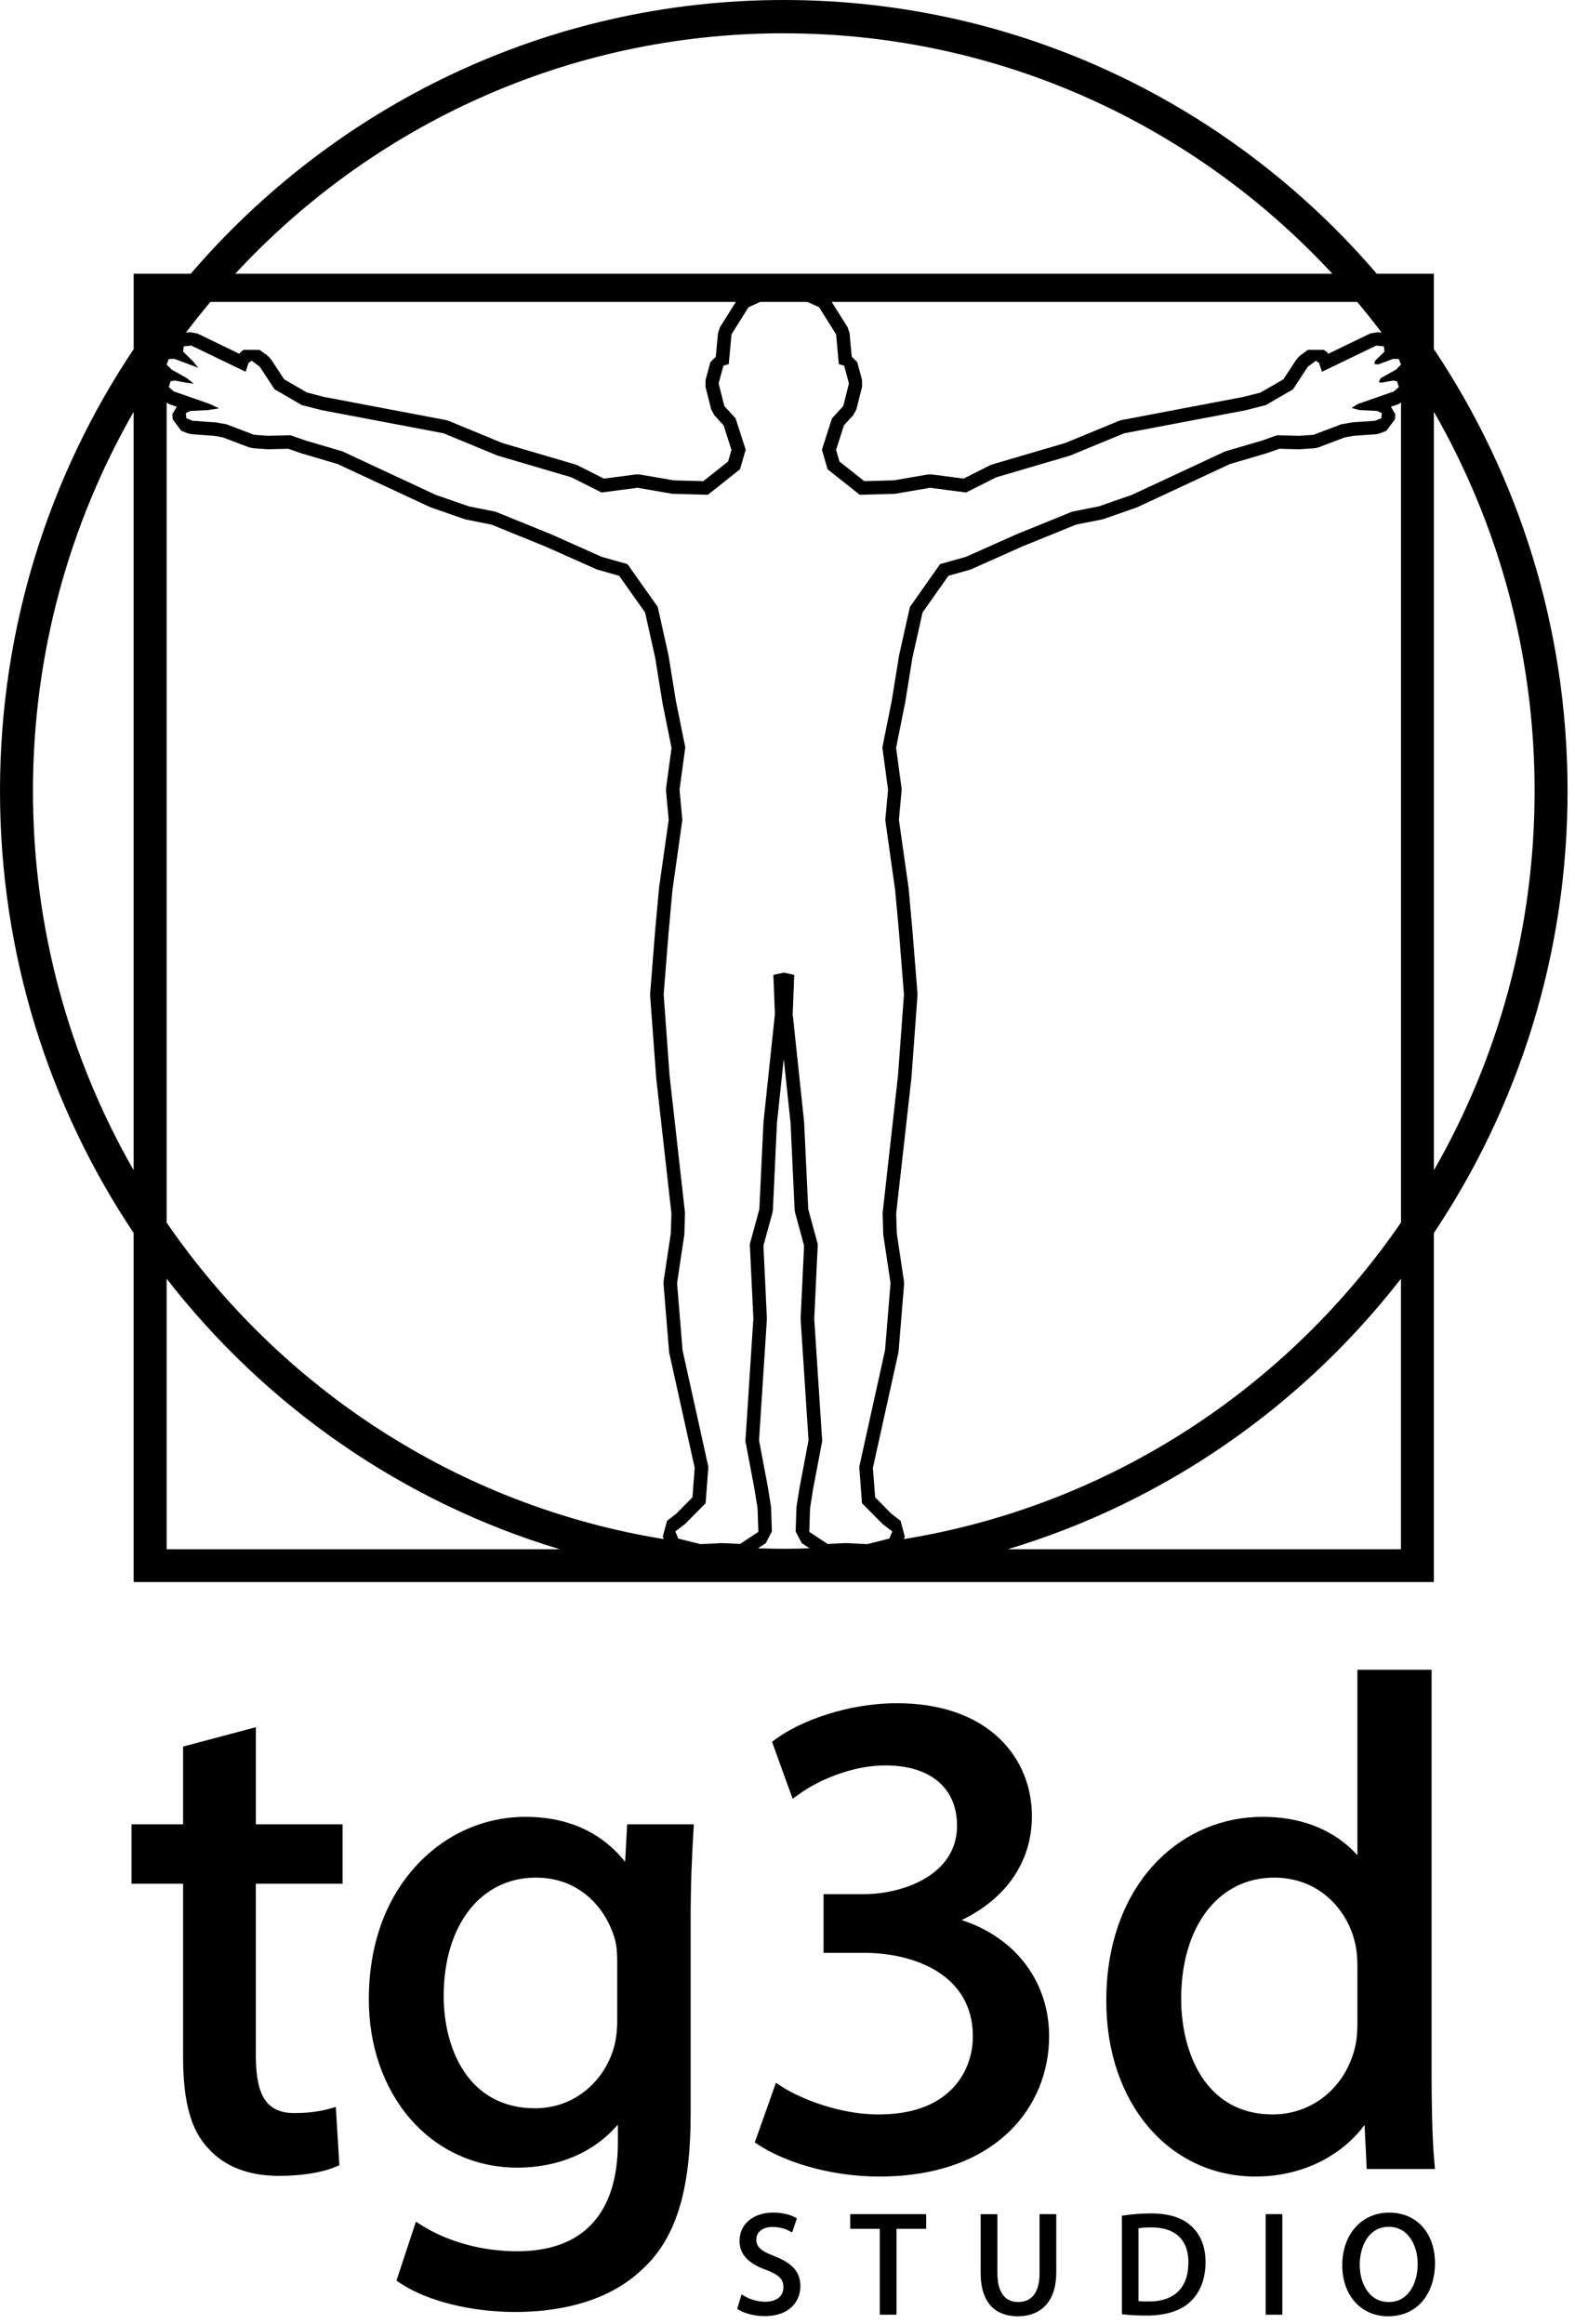 <svg xmlns="http://www.w3.org/2000/svg" width="40" height="59" viewBox="0 0 40 59">
    <g fill="none" fill-rule="evenodd">
        <g fill="#000">
            <g>
                <path d="M19.664 57.284c-.345-.133-.456-.236-.456-.425 0-.157.128-.315.413-.315.198 0 .35.06.442.11l.055.029.12-.357-.036-.02c-.084-.048-.27-.127-.57-.127-.5 0-.85.294-.85.717 0 .342.218.577.685.742.318.121.43.236.43.438 0 .227-.177.367-.463.367-.183 0-.387-.057-.543-.152l-.058-.035-.11.366.032.02c.147.098.416.166.657.166.676 0 .915-.408.915-.757 0-.36-.198-.589-.663-.767M21.593 56.591L22.343 56.591 22.343 58.772 22.769 58.772 22.769 56.591 23.522 56.591 23.522 56.219 21.593 56.219zM26.401 57.72c0 .334-.095.73-.548.73-.336 0-.522-.259-.522-.73v-1.5h-.425v1.494c0 .955.587 1.098.936 1.098.626 0 .984-.406.984-1.113v-1.48h-.425v1.502zM29.184 58.436c-.08 0-.187 0-.27-.01v-1.847c.07-.013.175-.024.321-.024.316 0 .558.082.72.244.151.152.228.37.226.65 0 .636-.354.987-.997.987m.036-2.235c-.226 0-.457.017-.684.051l-.044.007v2.5l.046.005c.172.02.369.03.583.03.495 0 .885-.128 1.126-.368.242-.236.37-.578.37-.989 0-.388-.122-.697-.364-.917-.231-.215-.57-.32-1.033-.32M32.144 58.772L32.567 58.772 32.567 56.219 32.144 56.219zM35.267 58.45c-.504 0-.734-.487-.734-.94 0-.483.228-.97.738-.97.504 0 .734.49.734.944 0 .481-.229.967-.738.967m.018-2.272c-.704 0-1.196.55-1.196 1.338 0 .762.477 1.295 1.16 1.295.826 0 1.196-.674 1.196-1.342 0-.772-.466-1.29-1.16-1.29M6.498 43.855l-1.848.491v1.975H3.34v1.508h1.31v4.414c0 1.121.204 1.854.637 2.302.404.459 1.022.702 1.79.702.572 0 1.08-.08 1.428-.222l.114-.047-.09-1.48-.205.056c-.166.044-.446.098-.847.098-.696 0-.98-.424-.98-1.461v-4.362H8.7v-1.508H6.498v-2.466zM15.675 51.323c0 .273-.04.543-.113.76-.3.88-1.073 1.448-1.968 1.448-1.717 0-2.326-1.536-2.326-2.85 0-1.8.942-3.007 2.342-3.007 1.116 0 1.757.772 1.986 1.498.055.164.079.355.079.64v1.51zm.201-4.048c-.396-.508-1.163-1.144-2.527-1.144-1.045 0-2.024.432-2.758 1.219-.801.856-1.224 2.038-1.224 3.417 0 1.174.374 2.251 1.055 3.035.693.797 1.658 1.236 2.717 1.236 1.049 0 1.954-.393 2.553-1.093v.452c0 1.808-.883 2.764-2.553 2.764-1.236 0-2.082-.444-2.39-.634l-.186-.117-.494 1.497.109.072c.674.447 1.788.724 2.909.724.94 0 2.257-.183 3.19-1.051.874-.777 1.263-2 1.263-3.967v-4.881c0-1.006.033-1.662.07-2.3l.01-.183h-1.692l-.052.954zM22.312 53.687c-1.064 0-2.05-.448-2.423-.685l-.183-.117-.537 1.513.113.073c.56.366 1.695.793 3.048.793 2.98 0 4.314-1.788 4.314-3.559 0-1.394-.858-2.512-2.221-2.953 1.14-.549 1.784-1.491 1.784-2.64 0-.771-.298-1.476-.84-1.986-.611-.575-1.504-.88-2.584-.88-1.269 0-2.458.454-3.072.903l-.104.076.523 1.447.186-.133c.465-.33 1.312-.714 2.17-.714 1.14 0 1.82.572 1.82 1.53 0 1.276-1.412 1.739-2.36 1.739h-1.03v1.49h1.03c1.263 0 2.744.547 2.761 2.09.01.517-.184 1.016-.532 1.368-.421.428-1.048.645-1.863.645M34.474 51.375c0 .25-.02.44-.064.62-.247 1.012-1.086 1.692-2.086 1.692-1.717 0-2.326-1.582-2.326-2.937 0-1.84.949-3.076 2.36-3.076 1.153 0 1.86.823 2.052 1.645.04.145.064.369.064.597v1.459zm1.884 1.355V42.396h-1.884v4.711c-.38-.426-1.121-.976-2.412-.976-.998 0-1.938.39-2.645 1.098-.86.86-1.329 2.135-1.32 3.59 0 2.576 1.594 4.445 3.79 4.445 1.142 0 2.16-.492 2.769-1.31l.054 1.119h1.734l-.017-.188c-.06-.658-.069-1.633-.069-2.155zM.837 20.085c0-3.508.932-6.796 2.557-9.628v19.256C1.77 26.88.837 23.593.837 20.085zm3.395 12.382c2.513 3.234 5.987 5.67 9.988 6.87H4.232v-6.87zm0-22.245l.067.04.19.065-.113.191.011.13.213.287.16.065.106.025.572.041.222.04.67.254.1.021.362.026h.033l.497-.012.322.113.018.005.912.269 2.34 1.09.033.013.84.293.046.013.65.13 1.377.559 1.283.572.048.017.533.15.659.932.258 1.156.184 1.142.002.013.228 1.126-.138 1.018-.002.078.068.73-.246 1.73-.001.017-.097 1.063-.127 1.599-.001.052.152 2.06v.012l.389 3.463-.016.509-.182 1.21-.002.079.14 1.704.006.046.645 2.912-.057.748-.41.415-.236.183-.107.4.026.063c-5.222-.846-9.734-3.831-12.627-8.036V10.222zm0-.962l.054-.144.14-.005.389.144.111.042.111.043-.126-.153-.023-.027-.237-.232.016-.135.193-.018 1.38.665.017-.055.055-.17.08-.056.202.149.38.577.69.4.5.128 3.1.588 1.373.567 1.877.552.764.385.914-.12.885.153.9.025.816-.647.145-.499-.256-.794-.286-.312-.145-.575.122-.452.135-.038.07-.757.433-.69.297-.133h1.196l.297.133.433.69.07.757.105.03.03.008.121.452-.144.575-.287.312-.255.794.145.499.454.36.362.287.9-.025.886-.153.456.06.457.06.382-.192.382-.193 1.877-.551 1.374-.567 3.1-.588.498-.128.69-.4.381-.578.203-.149.045.033.034.024.073.224.709-.342.67-.323.193.018.017.135-.119.115-.12.117-.02.08.094.015.389-.144.14.005.054.144-.127.125-.39.219-.048.1.073.013.28-.053.112.017.046.146-.126.112-.912.318-.163.101.2.054.45.023.059.027.06.026-.012.13-.094.039-.067.027-.295.02-.295.022-.271.048-.701.266-.34.024-.024.002-.56-.015-.382.135-.937.275-2.365 1.102-.84.293-.682.136-1.413.574-1.288.574-.652.183-.767 1.088-.276 1.233-.186 1.151-.238 1.183.145 1.075-.071.77.25 1.769.097 1.063.128 1.595-.152 2.06-.39 3.486.016.553.161 1.07.024.16-.14 1.705-.655 2.962.07.922.515.52.077.06.177.137-.075.181-.561.14h-.004l-.543-.026-.462.021-.463-.306.02-.599.038-.242.038-.241.232-1.222-.202-3.11.09-1.89-.242-.89-.105-2.212-.29-2.738.039-.998-.265-.057-.265.057.039.998-.29 2.738-.105 2.212-.242.89.09 1.89-.202 3.11.231 1.222.078.483.02.599-.464.306-.461-.021-.544.026h-.003l-.562-.14-.075-.181.254-.196.515-.52.07-.923-.655-2.962-.14-1.704.185-1.231.017-.553-.392-3.487-.15-2.06.127-1.594.097-1.063.25-1.77-.071-.77.146-1.075-.239-1.182-.186-1.152-.275-1.233-.768-1.087-.652-.183-1.288-.575-1.413-.573-.341-.068-.341-.069-.84-.292-2.364-1.102-.937-.276-.383-.134-.56.014-.364-.025-.7-.266-.272-.049-.294-.02-.296-.022-.08-.032-.08-.033-.011-.13.119-.053.448-.023.277-.043-.239-.113-.912-.318-.126-.112.045-.146.113-.017.28.053.194.026-.168-.138-.391-.22-.127-.124h-.001zm1.11-1.594h13.346l-.403.642-.05.15-.056.598-.138.14-.122.452-.002.171.145.576.08.148.235.256.2.624-.085.294-.63.5-.75-.02-.862-.149-.104-.002-.808.107-.668-.337-.059-.023-1.86-.547-1.356-.56-.068-.02-3.09-.586-.44-.113-.58-.336-.335-.51-.084-.089-.204-.148-.406-.001-.079.057-.031.043-1.067-.516-.184-.032-.104.01c.2-.266.407-.525.62-.779zM19.906.846c5.498 0 10.451 2.348 13.931 6.104H5.975C9.453 3.194 14.408.845 19.905.845zm14.563 6.82c.213.254.42.513.619.779l-.105-.01-.182.032-1.068.516-.032-.043-.078-.057h-.407l-.203.15-.083.088-.336.51-.58.336-.44.112-3.09.587-.067.02-1.357.56-1.86.546-.059.023-.668.337-.808-.106-.104.002-.862.148-.749.021-.631-.5-.085-.294.2-.625.236-.256.08-.148.144-.575-.001-.172-.122-.452-.14-.14-.055-.598-.05-.15-.404-.641h13.347zm1.111 23.376c-2.893 4.206-7.405 7.19-12.627 8.037l.026-.063-.106-.4-.237-.183-.41-.415-.057-.747.644-2.913.008-.046.14-1.704-.004-.079-.181-1.21-.016-.509.39-3.463v-.013l.151-2.06v-.051l-.128-1.595-.096-1.067-.002-.017-.246-1.73.068-.73-.001-.077-.138-1.019.226-1.126.003-.013.184-1.141.259-1.157.658-.932.534-.15.048-.017 1.282-.572 1.377-.56.65-.129.047-.012.84-.293.032-.014 2.34-1.09.913-.268.017-.006.322-.113.497.013.033-.001.364-.026.098-.021.67-.254.222-.04.573-.04.105-.025.16-.065.214-.287.011-.13-.113-.19.19-.067.067-.04v20.82zm0 8.295h-9.988c4-1.201 7.475-3.637 9.988-6.87v6.87zm-15.674-.012c-.22 0-.437-.005-.654-.013l.198-.131.153-.296-.02-.599-.004-.042-.077-.484-.002-.01-.223-1.18.199-3.065v-.038l-.087-1.838.228-.836.012-.074.103-2.202.173-1.632.173 1.632.103 2.202.013.074.227.836-.087 1.838v.038l.2 3.066-.224 1.18-.002.01-.077.483-.004.042-.02.599.154.296.198.131c-.215.008-.433.013-.653.013zm16.511-28.868c1.626 2.831 2.557 6.12 2.557 9.628s-.931 6.796-2.557 9.628V10.457zM3.394 40.17h33.022v-8.864c2.143-3.204 3.395-7.065 3.395-11.221s-1.252-8.018-3.395-11.221V6.95h-1.451C31.315 2.693 25.922 0 19.905 0 13.89 0 8.496 2.694 4.845 6.95H3.395v1.914C1.251 12.068 0 15.929 0 20.084c0 4.157 1.251 8.018 3.394 11.222v8.864z" transform="translate(-696 -32) translate(696 32)"/>
            </g>
        </g>
    </g>
</svg>
